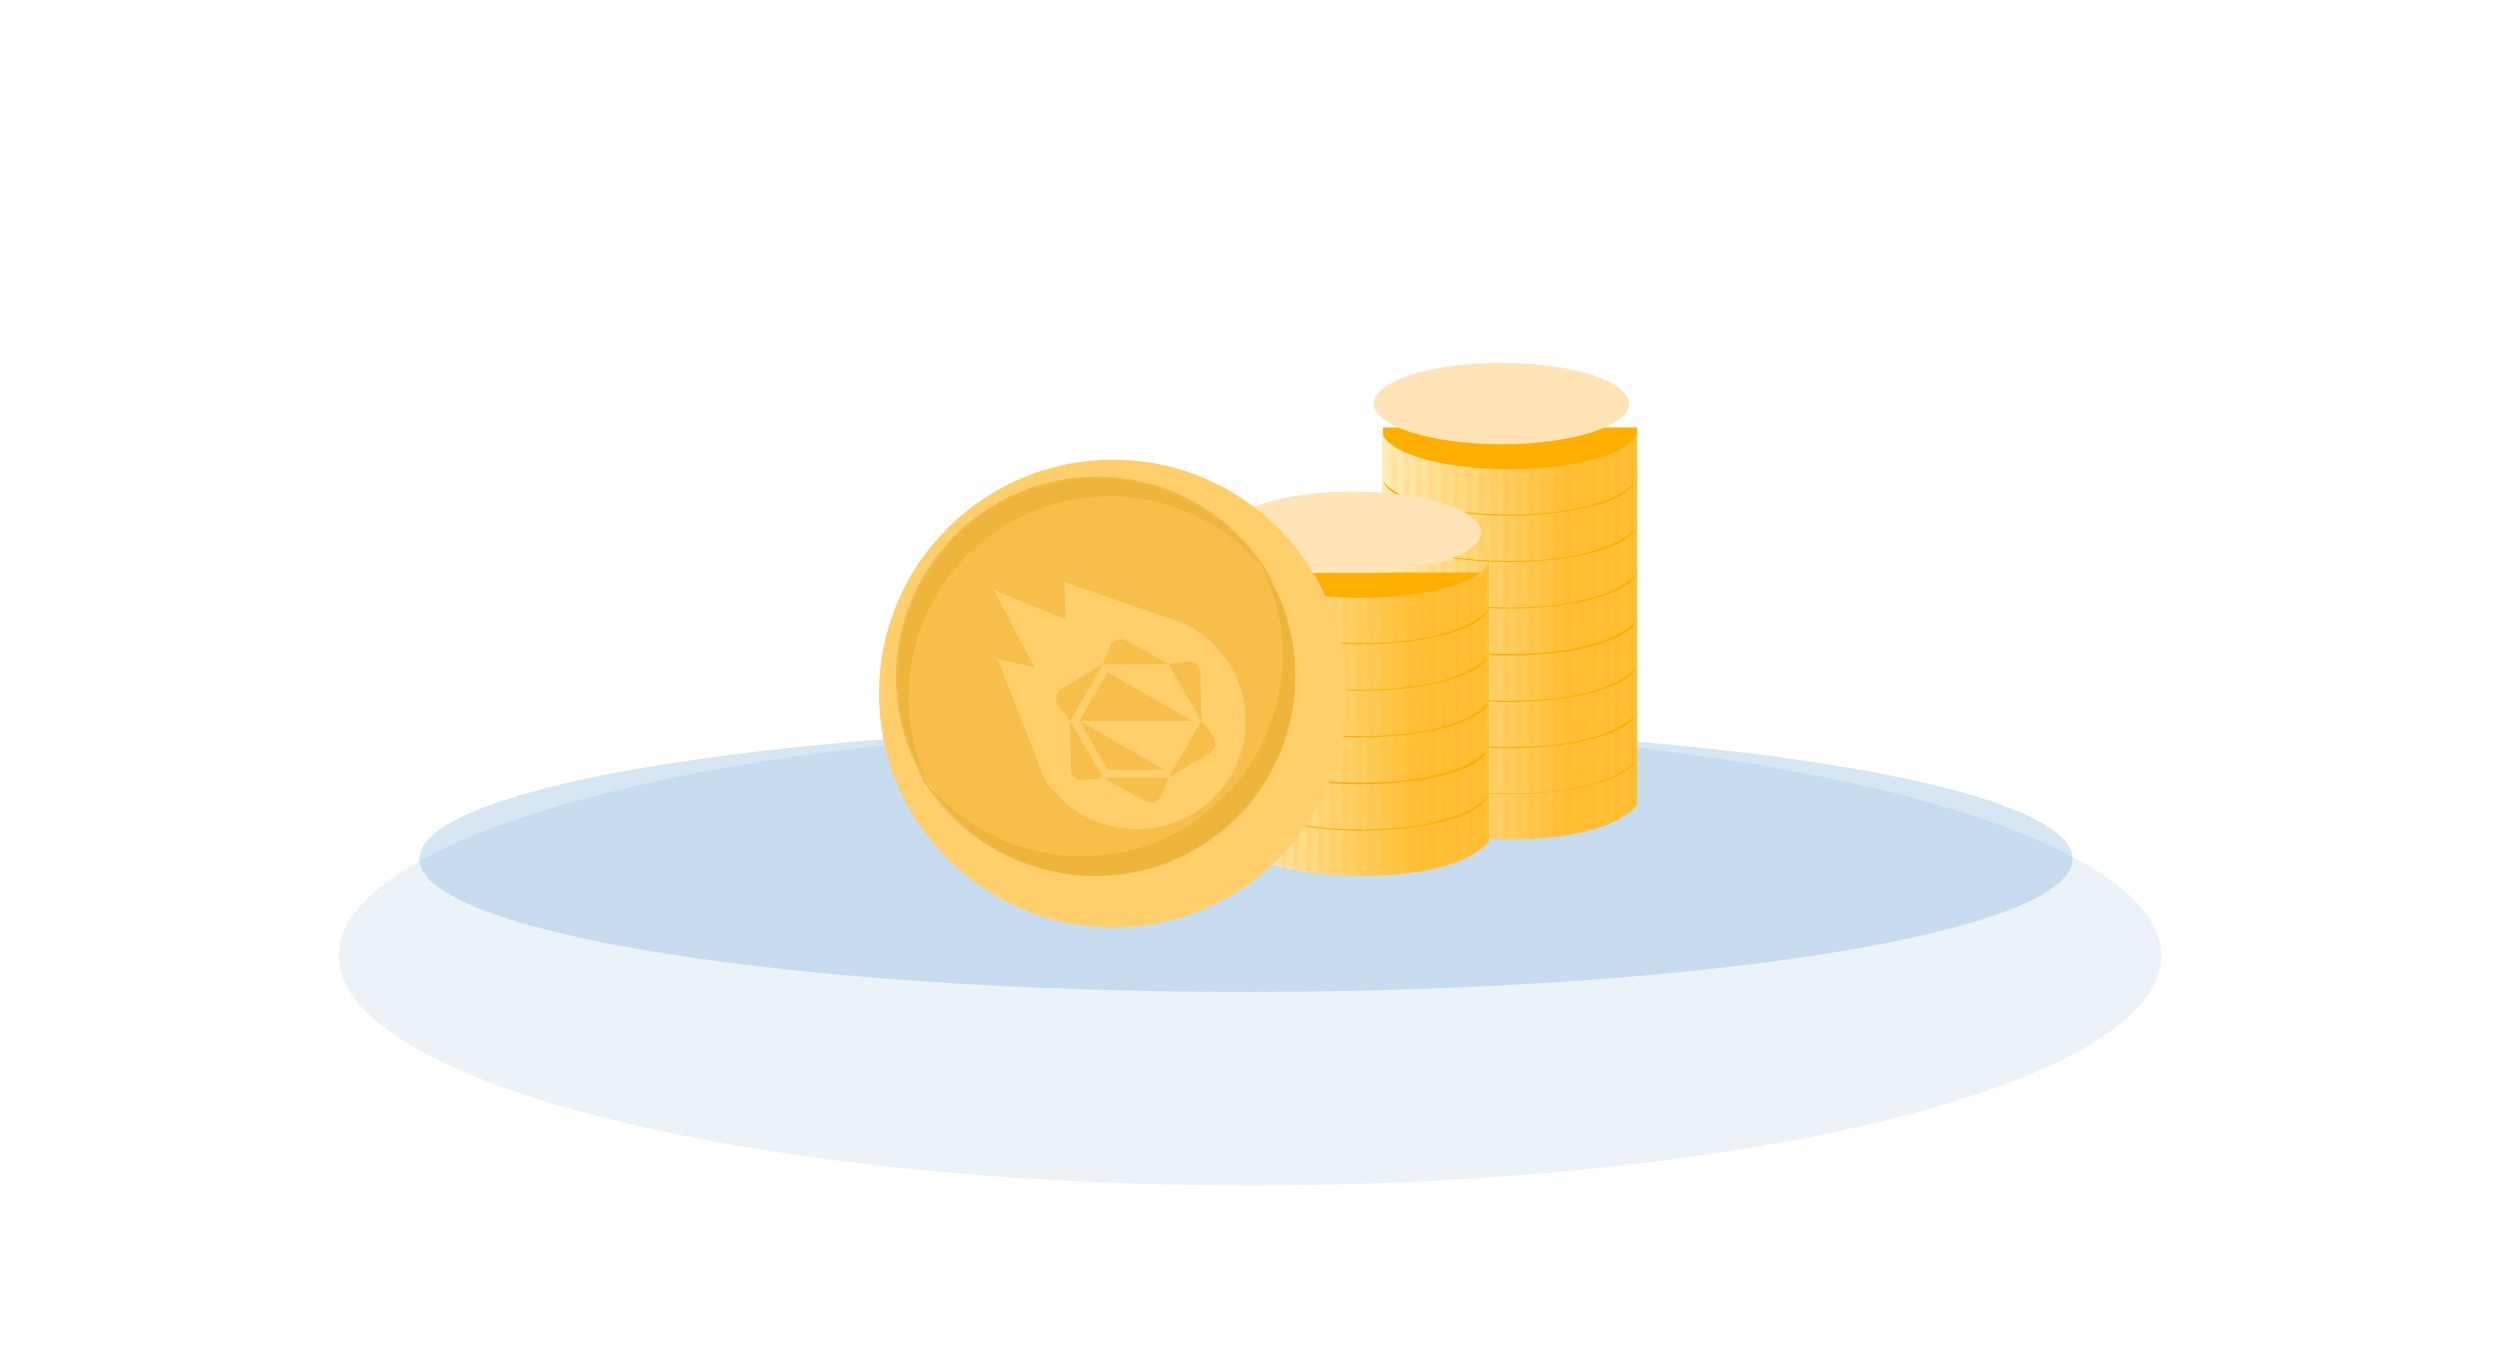 <svg width="310" height="170" viewBox="0 0 310 170" fill="none" xmlns="http://www.w3.org/2000/svg">
<g filter="url(#filter0_f_688_1535)">
<ellipse cx="155" cy="118.5" rx="113" ry="28.5" fill="#3B86C6" fill-opacity="0.1"/>
</g>
<g filter="url(#filter1_f_688_1535)">
<ellipse cx="154.5" cy="106.5" rx="102.5" ry="16.5" fill="#3B86C6" fill-opacity="0.2"/>
</g>
<rect x="171.5" y="53" width="31.5" height="46" fill="#FFAF00"/>
<path fill-rule="evenodd" clip-rule="evenodd" d="M171.359 82.655C171.359 79.533 171.359 76.413 171.359 76.413C171.359 79.109 178.442 81.294 187.18 81.294C195.917 81.294 203 79.109 203 76.413C203 76.413 203 79.172 203 82.655C200.781 85.251 195.09 86.907 187.18 86.907C179.27 86.907 173.346 85.251 171.359 82.655Z" fill="url(#paint0_linear_688_1535)"/>
<mask id="mask0_688_1535" style="mask-type:alpha" maskUnits="userSpaceOnUse" x="171" y="76" width="32" height="11">
<path fill-rule="evenodd" clip-rule="evenodd" d="M171.359 82.655C171.359 79.533 171.359 76.413 171.359 76.413C171.359 79.109 178.442 81.294 187.18 81.294C195.917 81.294 203 79.109 203 76.413C203 76.413 203 79.172 203 82.655C200.781 85.251 195.09 86.907 187.18 86.907C179.27 86.907 173.346 85.251 171.359 82.655Z" fill="white"/>
</mask>
<g mask="url(#mask0_688_1535)">
<rect x="172.517" y="77.585" width="0.772" height="7.809" fill="#FF9632" fill-opacity="0.1"/>
<rect x="174.061" y="77.585" width="0.772" height="7.809" fill="#FF9632" fill-opacity="0.1"/>
<rect x="181.778" y="79.537" width="0.772" height="7.809" fill="#FF9632" fill-opacity="0.1"/>
<rect x="178.691" y="79.537" width="0.772" height="7.809" fill="#FF9632" fill-opacity="0.1"/>
<rect x="180.234" y="79.537" width="0.772" height="7.809" fill="#FF9632" fill-opacity="0.1"/>
<rect x="183.321" y="79.537" width="0.772" height="7.809" fill="#FF9632" fill-opacity="0.1"/>
<rect x="177.147" y="79.537" width="0.772" height="7.809" fill="#FF9632" fill-opacity="0.1"/>
<rect x="175.604" y="79.537" width="0.772" height="7.809" fill="#FF9632" fill-opacity="0.1"/>
<rect x="184.865" y="79.537" width="0.772" height="7.809" fill="#FF9632" fill-opacity="0.1"/>
<rect x="186.408" y="79.537" width="0.772" height="7.809" fill="#FF9632" fill-opacity="0.1"/>
<rect x="194.125" y="79.537" width="0.772" height="7.809" fill="#FF9632" fill-opacity="0.1"/>
<rect x="191.039" y="79.537" width="0.772" height="7.809" fill="#FF9632" fill-opacity="0.1"/>
<rect x="192.582" y="79.537" width="0.772" height="7.809" fill="#FF9632" fill-opacity="0.1"/>
<rect x="195.669" y="79.537" width="0.772" height="7.809" fill="#FF9632" fill-opacity="0.1"/>
<rect x="189.495" y="79.537" width="0.772" height="7.809" fill="#FF9632" fill-opacity="0.1"/>
<rect x="201.843" y="77.585" width="0.772" height="7.809" fill="#FF9632" fill-opacity="0.1"/>
<rect x="198.756" y="79.537" width="0.772" height="7.809" fill="#FF9632" fill-opacity="0.1"/>
<rect x="200.299" y="77.585" width="0.772" height="7.809" fill="#FF9632" fill-opacity="0.1"/>
<rect x="197.212" y="79.537" width="0.772" height="7.809" fill="#FF9632" fill-opacity="0.1"/>
<rect x="187.952" y="79.537" width="0.772" height="7.809" fill="#FF9632" fill-opacity="0.1"/>
</g>
<path fill-rule="evenodd" clip-rule="evenodd" d="M171.359 88.406C171.359 85.284 171.359 82.164 171.359 82.164C171.359 84.859 178.442 87.044 187.18 87.044C195.917 87.044 203 84.859 203 82.164C203 82.164 203 84.923 203 88.406C200.781 91.001 195.09 92.658 187.18 92.658C179.27 92.658 173.346 91.001 171.359 88.406Z" fill="url(#paint1_linear_688_1535)"/>
<mask id="mask1_688_1535" style="mask-type:alpha" maskUnits="userSpaceOnUse" x="171" y="82" width="32" height="11">
<path fill-rule="evenodd" clip-rule="evenodd" d="M171.359 88.406C171.359 85.284 171.359 82.164 171.359 82.164C171.359 84.859 178.442 87.044 187.18 87.044C195.917 87.044 203 84.859 203 82.164C203 82.164 203 84.923 203 88.406C200.781 91.001 195.09 92.658 187.18 92.658C179.27 92.658 173.346 91.001 171.359 88.406Z" fill="white"/>
</mask>
<g mask="url(#mask1_688_1535)">
<rect x="172.517" y="82.856" width="0.772" height="7.809" fill="#FF9632" fill-opacity="0.1"/>
<rect x="174.061" y="82.856" width="0.772" height="7.809" fill="#FF9632" fill-opacity="0.1"/>
<rect x="181.778" y="84.808" width="0.772" height="7.809" fill="#FF9632" fill-opacity="0.1"/>
<rect x="178.691" y="84.808" width="0.772" height="7.809" fill="#FF9632" fill-opacity="0.1"/>
<rect x="180.234" y="84.808" width="0.772" height="7.809" fill="#FF9632" fill-opacity="0.1"/>
<rect x="183.321" y="84.808" width="0.772" height="7.809" fill="#FF9632" fill-opacity="0.1"/>
<rect x="177.147" y="84.808" width="0.772" height="7.809" fill="#FF9632" fill-opacity="0.1"/>
<rect x="175.604" y="84.808" width="0.772" height="7.809" fill="#FF9632" fill-opacity="0.1"/>
<rect x="184.865" y="84.808" width="0.772" height="7.809" fill="#FF9632" fill-opacity="0.1"/>
<rect x="186.408" y="84.808" width="0.772" height="7.809" fill="#FF9632" fill-opacity="0.1"/>
<rect x="194.125" y="84.808" width="0.772" height="7.809" fill="#FF9632" fill-opacity="0.1"/>
<rect x="191.039" y="84.808" width="0.772" height="7.809" fill="#FF9632" fill-opacity="0.1"/>
<rect x="192.582" y="84.808" width="0.772" height="7.809" fill="#FF9632" fill-opacity="0.1"/>
<rect x="195.669" y="84.808" width="0.772" height="7.809" fill="#FF9632" fill-opacity="0.1"/>
<rect x="189.495" y="84.808" width="0.772" height="7.809" fill="#FF9632" fill-opacity="0.1"/>
<rect x="201.843" y="82.856" width="0.772" height="7.809" fill="#FF9632" fill-opacity="0.1"/>
<rect x="198.756" y="84.808" width="0.772" height="7.809" fill="#FF9632" fill-opacity="0.1"/>
<rect x="200.299" y="82.856" width="0.772" height="7.809" fill="#FF9632" fill-opacity="0.1"/>
<rect x="197.212" y="84.808" width="0.772" height="7.809" fill="#FF9632" fill-opacity="0.1"/>
<rect x="187.952" y="84.808" width="0.772" height="7.809" fill="#FF9632" fill-opacity="0.1"/>
</g>
<path fill-rule="evenodd" clip-rule="evenodd" d="M171.359 99.839C171.359 96.716 171.359 93.597 171.359 93.597C171.359 96.292 178.442 98.477 187.18 98.477C195.917 98.477 203 96.292 203 93.597C203 93.597 203 96.356 203 99.839C200.781 102.434 195.09 104.091 187.18 104.091C179.27 104.091 173.346 102.434 171.359 99.839Z" fill="url(#paint2_linear_688_1535)"/>
<mask id="mask2_688_1535" style="mask-type:alpha" maskUnits="userSpaceOnUse" x="171" y="93" width="32" height="12">
<path fill-rule="evenodd" clip-rule="evenodd" d="M171.359 99.839C171.359 96.716 171.359 93.597 171.359 93.597C171.359 96.292 178.442 98.477 187.18 98.477C195.917 98.477 203 96.292 203 93.597C203 93.597 203 96.356 203 99.839C200.781 102.434 195.09 104.091 187.18 104.091C179.27 104.091 173.346 102.434 171.359 99.839Z" fill="white"/>
</mask>
<g mask="url(#mask2_688_1535)">
<rect x="172.517" y="94.768" width="0.772" height="7.809" fill="#FF9632" fill-opacity="0.1"/>
<rect x="174.061" y="94.768" width="0.772" height="7.809" fill="#FF9632" fill-opacity="0.1"/>
<rect x="181.778" y="96.72" width="0.772" height="7.809" fill="#FF9632" fill-opacity="0.1"/>
<rect x="178.691" y="96.72" width="0.772" height="7.809" fill="#FF9632" fill-opacity="0.1"/>
<rect x="180.234" y="96.72" width="0.772" height="7.809" fill="#FF9632" fill-opacity="0.1"/>
<rect x="183.321" y="96.72" width="0.772" height="7.809" fill="#FF9632" fill-opacity="0.1"/>
<rect x="177.147" y="96.72" width="0.772" height="7.809" fill="#FF9632" fill-opacity="0.1"/>
<rect x="175.604" y="96.72" width="0.772" height="7.809" fill="#FF9632" fill-opacity="0.1"/>
<rect x="184.865" y="96.72" width="0.772" height="7.809" fill="#FF9632" fill-opacity="0.1"/>
<rect x="186.408" y="96.72" width="0.772" height="7.809" fill="#FF9632" fill-opacity="0.1"/>
<rect x="194.125" y="96.72" width="0.772" height="7.809" fill="#FF9632" fill-opacity="0.1"/>
<rect x="191.039" y="96.72" width="0.772" height="7.809" fill="#FF9632" fill-opacity="0.1"/>
<rect x="192.582" y="96.72" width="0.772" height="7.809" fill="#FF9632" fill-opacity="0.1"/>
<rect x="195.669" y="96.72" width="0.772" height="7.809" fill="#FF9632" fill-opacity="0.1"/>
<rect x="189.495" y="96.72" width="0.772" height="7.809" fill="#FF9632" fill-opacity="0.1"/>
<rect x="201.843" y="94.768" width="0.772" height="7.809" fill="#FF9632" fill-opacity="0.1"/>
<rect x="198.756" y="96.72" width="0.772" height="7.809" fill="#FF9632" fill-opacity="0.1"/>
<rect x="200.299" y="94.768" width="0.772" height="7.809" fill="#FF9632" fill-opacity="0.1"/>
<rect x="197.212" y="96.72" width="0.772" height="7.809" fill="#FF9632" fill-opacity="0.1"/>
<rect x="187.952" y="96.72" width="0.772" height="7.809" fill="#FF9632" fill-opacity="0.1"/>
</g>
<path fill-rule="evenodd" clip-rule="evenodd" d="M171.359 94.156C171.359 91.034 171.359 87.914 171.359 87.914C171.359 90.61 178.442 92.795 187.18 92.795C195.917 92.795 203 90.61 203 87.914C203 87.914 203 90.673 203 94.156C200.781 96.752 195.09 98.408 187.18 98.408C179.27 98.408 173.346 96.752 171.359 94.156Z" fill="url(#paint3_linear_688_1535)"/>
<mask id="mask3_688_1535" style="mask-type:alpha" maskUnits="userSpaceOnUse" x="171" y="87" width="32" height="12">
<path fill-rule="evenodd" clip-rule="evenodd" d="M171.359 94.156C171.359 91.034 171.359 87.914 171.359 87.914C171.359 90.61 178.442 92.795 187.18 92.795C195.917 92.795 203 90.61 203 87.914C203 87.914 203 90.673 203 94.156C200.781 96.752 195.09 98.408 187.18 98.408C179.27 98.408 173.346 96.752 171.359 94.156Z" fill="white"/>
</mask>
<g mask="url(#mask3_688_1535)">
<rect x="172.517" y="89.085" width="0.772" height="7.809" fill="#FF9632" fill-opacity="0.1"/>
<rect x="174.061" y="89.085" width="0.772" height="7.809" fill="#FF9632" fill-opacity="0.1"/>
<rect x="181.778" y="91.038" width="0.772" height="7.809" fill="#FF9632" fill-opacity="0.1"/>
<rect x="178.691" y="91.038" width="0.772" height="7.809" fill="#FF9632" fill-opacity="0.1"/>
<rect x="180.234" y="91.038" width="0.772" height="7.809" fill="#FF9632" fill-opacity="0.1"/>
<rect x="183.321" y="91.038" width="0.772" height="7.809" fill="#FF9632" fill-opacity="0.1"/>
<rect x="177.147" y="91.038" width="0.772" height="7.809" fill="#FF9632" fill-opacity="0.1"/>
<rect x="175.604" y="91.038" width="0.772" height="7.809" fill="#FF9632" fill-opacity="0.1"/>
<rect x="184.865" y="91.038" width="0.772" height="7.809" fill="#FF9632" fill-opacity="0.1"/>
<rect x="186.408" y="91.038" width="0.772" height="7.809" fill="#FF9632" fill-opacity="0.1"/>
<rect x="194.125" y="91.038" width="0.772" height="7.809" fill="#FF9632" fill-opacity="0.1"/>
<rect x="191.039" y="91.038" width="0.772" height="7.809" fill="#FF9632" fill-opacity="0.1"/>
<rect x="192.582" y="91.038" width="0.772" height="7.809" fill="#FF9632" fill-opacity="0.1"/>
<rect x="195.669" y="91.038" width="0.772" height="7.809" fill="#FF9632" fill-opacity="0.1"/>
<rect x="189.495" y="91.038" width="0.772" height="7.809" fill="#FF9632" fill-opacity="0.1"/>
<rect x="201.843" y="89.085" width="0.772" height="7.809" fill="#FF9632" fill-opacity="0.1"/>
<rect x="198.756" y="91.038" width="0.772" height="7.809" fill="#FF9632" fill-opacity="0.1"/>
<rect x="200.299" y="89.085" width="0.772" height="7.809" fill="#FF9632" fill-opacity="0.1"/>
<rect x="197.212" y="91.038" width="0.772" height="7.809" fill="#FF9632" fill-opacity="0.1"/>
<rect x="187.952" y="91.038" width="0.772" height="7.809" fill="#FF9632" fill-opacity="0.1"/>
</g>
<g filter="url(#filter2_i_688_1535)">
<ellipse cx="187.18" cy="53.044" rx="15.82" ry="5.044" fill="#FFE4B7"/>
</g>
<path fill-rule="evenodd" clip-rule="evenodd" d="M171.359 59.542C171.359 56.412 171.359 53.284 171.359 53.284C171.359 55.987 178.442 58.177 187.18 58.177C195.917 58.177 203 55.987 203 53.284C203 53.284 203 56.05 203 59.542C200.781 62.144 195.09 63.804 187.18 63.804C179.27 63.804 173.346 62.144 171.359 59.542Z" fill="url(#paint4_linear_688_1535)"/>
<mask id="mask4_688_1535" style="mask-type:alpha" maskUnits="userSpaceOnUse" x="171" y="53" width="32" height="11">
<path fill-rule="evenodd" clip-rule="evenodd" d="M171.359 59.542C171.359 56.412 171.359 53.284 171.359 53.284C171.359 55.987 178.442 58.177 187.18 58.177C195.917 58.177 203 55.987 203 53.284C203 53.284 203 56.05 203 59.542C200.781 62.144 195.09 63.804 187.18 63.804C179.27 63.804 173.346 62.144 171.359 59.542Z" fill="white"/>
</mask>
<g mask="url(#mask4_688_1535)">
<rect x="172.517" y="54.459" width="0.772" height="7.829" fill="#FF9632" fill-opacity="0.1"/>
<rect x="174.061" y="54.459" width="0.772" height="7.829" fill="#FF9632" fill-opacity="0.1"/>
<rect x="181.778" y="56.416" width="0.772" height="7.829" fill="#FF9632" fill-opacity="0.1"/>
<rect x="178.691" y="56.416" width="0.772" height="7.829" fill="#FF9632" fill-opacity="0.1"/>
<rect x="180.234" y="56.416" width="0.772" height="7.829" fill="#FF9632" fill-opacity="0.1"/>
<rect x="183.321" y="56.416" width="0.772" height="7.829" fill="#FF9632" fill-opacity="0.1"/>
<rect x="177.147" y="56.416" width="0.772" height="7.829" fill="#FF9632" fill-opacity="0.1"/>
<rect x="175.604" y="56.416" width="0.772" height="7.829" fill="#FF9632" fill-opacity="0.1"/>
<rect x="184.865" y="56.416" width="0.772" height="7.829" fill="#FF9632" fill-opacity="0.1"/>
<rect x="186.408" y="56.416" width="0.772" height="7.829" fill="#FF9632" fill-opacity="0.1"/>
<rect x="194.125" y="56.416" width="0.772" height="7.829" fill="#FF9632" fill-opacity="0.1"/>
<rect x="191.039" y="56.416" width="0.772" height="7.829" fill="#FF9632" fill-opacity="0.1"/>
<rect x="192.582" y="56.416" width="0.772" height="7.829" fill="#FF9632" fill-opacity="0.1"/>
<rect x="195.669" y="56.416" width="0.772" height="7.829" fill="#FF9632" fill-opacity="0.1"/>
<rect x="189.495" y="56.416" width="0.772" height="7.829" fill="#FF9632" fill-opacity="0.1"/>
<rect x="201.843" y="54.459" width="0.772" height="7.829" fill="#FF9632" fill-opacity="0.1"/>
<rect x="198.756" y="56.416" width="0.772" height="7.829" fill="#FF9632" fill-opacity="0.1"/>
<rect x="200.299" y="54.459" width="0.772" height="7.829" fill="#FF9632" fill-opacity="0.1"/>
<rect x="197.212" y="56.416" width="0.772" height="7.829" fill="#FF9632" fill-opacity="0.1"/>
<rect x="187.952" y="56.416" width="0.772" height="7.829" fill="#FF9632" fill-opacity="0.1"/>
</g>
<path fill-rule="evenodd" clip-rule="evenodd" d="M171.359 65.306C171.359 62.177 171.359 59.049 171.359 59.049C171.359 61.751 178.442 63.942 187.18 63.942C195.917 63.942 203 61.751 203 59.049C203 59.049 203 61.815 203 65.306C200.781 67.908 195.09 69.569 187.18 69.569C179.27 69.569 173.346 67.908 171.359 65.306Z" fill="url(#paint5_linear_688_1535)"/>
<mask id="mask5_688_1535" style="mask-type:alpha" maskUnits="userSpaceOnUse" x="171" y="59" width="32" height="11">
<path fill-rule="evenodd" clip-rule="evenodd" d="M171.359 65.306C171.359 62.177 171.359 59.049 171.359 59.049C171.359 61.751 178.442 63.942 187.18 63.942C195.917 63.942 203 61.751 203 59.049C203 59.049 203 61.815 203 65.306C200.781 67.908 195.09 69.569 187.18 69.569C179.27 69.569 173.346 67.908 171.359 65.306Z" fill="white"/>
</mask>
<g mask="url(#mask5_688_1535)">
<rect x="172.517" y="60.223" width="0.772" height="7.829" fill="#FF9632" fill-opacity="0.1"/>
<rect x="174.061" y="60.223" width="0.772" height="7.829" fill="#FF9632" fill-opacity="0.1"/>
<rect x="181.778" y="62.18" width="0.772" height="7.829" fill="#FF9632" fill-opacity="0.1"/>
<rect x="178.691" y="62.18" width="0.772" height="7.829" fill="#FF9632" fill-opacity="0.1"/>
<rect x="180.234" y="62.18" width="0.772" height="7.829" fill="#FF9632" fill-opacity="0.1"/>
<rect x="183.321" y="62.18" width="0.772" height="7.829" fill="#FF9632" fill-opacity="0.1"/>
<rect x="177.147" y="62.18" width="0.772" height="7.829" fill="#FF9632" fill-opacity="0.1"/>
<rect x="175.604" y="62.18" width="0.772" height="7.829" fill="#FF9632" fill-opacity="0.1"/>
<rect x="184.865" y="62.18" width="0.772" height="7.829" fill="#FF9632" fill-opacity="0.1"/>
<rect x="186.408" y="62.18" width="0.772" height="7.829" fill="#FF9632" fill-opacity="0.1"/>
<rect x="194.125" y="62.18" width="0.772" height="7.829" fill="#FF9632" fill-opacity="0.1"/>
<rect x="191.039" y="62.18" width="0.772" height="7.829" fill="#FF9632" fill-opacity="0.1"/>
<rect x="192.582" y="62.18" width="0.772" height="7.829" fill="#FF9632" fill-opacity="0.1"/>
<rect x="195.669" y="62.18" width="0.772" height="7.829" fill="#FF9632" fill-opacity="0.1"/>
<rect x="189.495" y="62.18" width="0.772" height="7.829" fill="#FF9632" fill-opacity="0.1"/>
<rect x="201.843" y="60.223" width="0.772" height="7.829" fill="#FF9632" fill-opacity="0.1"/>
<rect x="198.756" y="62.18" width="0.772" height="7.829" fill="#FF9632" fill-opacity="0.1"/>
<rect x="200.299" y="60.223" width="0.772" height="7.829" fill="#FF9632" fill-opacity="0.1"/>
<rect x="197.212" y="62.18" width="0.772" height="7.829" fill="#FF9632" fill-opacity="0.1"/>
<rect x="187.952" y="62.18" width="0.772" height="7.829" fill="#FF9632" fill-opacity="0.1"/>
</g>
<path fill-rule="evenodd" clip-rule="evenodd" d="M171.359 71.071C171.359 67.941 171.359 64.814 171.359 64.814C171.359 67.516 178.442 69.707 187.18 69.707C195.917 69.707 203 67.516 203 64.814C203 64.814 203 67.58 203 71.071C200.781 73.673 195.09 75.334 187.18 75.334C179.27 75.334 173.346 73.673 171.359 71.071Z" fill="url(#paint6_linear_688_1535)"/>
<mask id="mask6_688_1535" style="mask-type:alpha" maskUnits="userSpaceOnUse" x="171" y="64" width="32" height="12">
<path fill-rule="evenodd" clip-rule="evenodd" d="M171.359 71.071C171.359 67.941 171.359 64.814 171.359 64.814C171.359 67.516 178.442 69.707 187.18 69.707C195.917 69.707 203 67.516 203 64.814C203 64.814 203 67.58 203 71.071C200.781 73.673 195.09 75.334 187.18 75.334C179.27 75.334 173.346 73.673 171.359 71.071Z" fill="white"/>
</mask>
<g mask="url(#mask6_688_1535)">
<rect x="172.517" y="65.988" width="0.772" height="7.829" fill="#FF9632" fill-opacity="0.1"/>
<rect x="174.061" y="65.988" width="0.772" height="7.829" fill="#FF9632" fill-opacity="0.1"/>
<rect x="181.778" y="67.945" width="0.772" height="7.829" fill="#FF9632" fill-opacity="0.1"/>
<rect x="178.691" y="67.945" width="0.772" height="7.829" fill="#FF9632" fill-opacity="0.1"/>
<rect x="180.234" y="67.945" width="0.772" height="7.829" fill="#FF9632" fill-opacity="0.1"/>
<rect x="183.321" y="67.945" width="0.772" height="7.829" fill="#FF9632" fill-opacity="0.1"/>
<rect x="177.147" y="67.945" width="0.772" height="7.829" fill="#FF9632" fill-opacity="0.1"/>
<rect x="175.604" y="67.945" width="0.772" height="7.829" fill="#FF9632" fill-opacity="0.1"/>
<rect x="184.865" y="67.945" width="0.772" height="7.829" fill="#FF9632" fill-opacity="0.1"/>
<rect x="186.408" y="67.945" width="0.772" height="7.829" fill="#FF9632" fill-opacity="0.1"/>
<rect x="194.125" y="67.945" width="0.772" height="7.829" fill="#FF9632" fill-opacity="0.1"/>
<rect x="191.039" y="67.945" width="0.772" height="7.829" fill="#FF9632" fill-opacity="0.1"/>
<rect x="192.582" y="67.945" width="0.772" height="7.829" fill="#FF9632" fill-opacity="0.1"/>
<rect x="195.669" y="67.945" width="0.772" height="7.829" fill="#FF9632" fill-opacity="0.1"/>
<rect x="189.495" y="67.945" width="0.772" height="7.829" fill="#FF9632" fill-opacity="0.1"/>
<rect x="201.843" y="65.988" width="0.772" height="7.829" fill="#FF9632" fill-opacity="0.1"/>
<rect x="198.756" y="67.945" width="0.772" height="7.829" fill="#FF9632" fill-opacity="0.1"/>
<rect x="200.299" y="65.988" width="0.772" height="7.829" fill="#FF9632" fill-opacity="0.1"/>
<rect x="197.212" y="67.945" width="0.772" height="7.829" fill="#FF9632" fill-opacity="0.1"/>
<rect x="187.952" y="67.945" width="0.772" height="7.829" fill="#FF9632" fill-opacity="0.1"/>
</g>
<path fill-rule="evenodd" clip-rule="evenodd" d="M171.359 76.836C171.359 73.706 171.359 70.578 171.359 70.578C171.359 73.281 178.442 75.471 187.18 75.471C195.917 75.471 203 73.281 203 70.578C203 70.578 203 73.344 203 76.836C200.781 79.438 195.09 81.099 187.18 81.099C179.27 81.099 173.346 79.438 171.359 76.836Z" fill="url(#paint7_linear_688_1535)"/>
<mask id="mask7_688_1535" style="mask-type:alpha" maskUnits="userSpaceOnUse" x="171" y="70" width="32" height="12">
<path fill-rule="evenodd" clip-rule="evenodd" d="M171.359 76.836C171.359 73.706 171.359 70.578 171.359 70.578C171.359 73.281 178.442 75.471 187.18 75.471C195.917 75.471 203 73.281 203 70.578C203 70.578 203 73.344 203 76.836C200.781 79.438 195.09 81.099 187.18 81.099C179.27 81.099 173.346 79.438 171.359 76.836Z" fill="white"/>
</mask>
<g mask="url(#mask7_688_1535)">
<rect x="172.517" y="71.753" width="0.772" height="7.829" fill="#FF9632" fill-opacity="0.1"/>
<rect x="174.061" y="71.753" width="0.772" height="7.829" fill="#FF9632" fill-opacity="0.1"/>
<rect x="181.778" y="73.71" width="0.772" height="7.829" fill="#FF9632" fill-opacity="0.1"/>
<rect x="178.691" y="73.71" width="0.772" height="7.829" fill="#FF9632" fill-opacity="0.1"/>
<rect x="180.234" y="73.71" width="0.772" height="7.829" fill="#FF9632" fill-opacity="0.1"/>
<rect x="183.321" y="73.71" width="0.772" height="7.829" fill="#FF9632" fill-opacity="0.1"/>
<rect x="177.147" y="73.71" width="0.772" height="7.829" fill="#FF9632" fill-opacity="0.1"/>
<rect x="175.604" y="73.71" width="0.772" height="7.829" fill="#FF9632" fill-opacity="0.1"/>
<rect x="184.865" y="73.71" width="0.772" height="7.829" fill="#FF9632" fill-opacity="0.1"/>
<rect x="186.408" y="73.71" width="0.772" height="7.829" fill="#FF9632" fill-opacity="0.1"/>
<rect x="194.125" y="73.71" width="0.772" height="7.829" fill="#FF9632" fill-opacity="0.1"/>
<rect x="191.039" y="73.71" width="0.772" height="7.829" fill="#FF9632" fill-opacity="0.1"/>
<rect x="192.582" y="73.71" width="0.772" height="7.829" fill="#FF9632" fill-opacity="0.1"/>
<rect x="195.669" y="73.71" width="0.772" height="7.829" fill="#FF9632" fill-opacity="0.1"/>
<rect x="189.495" y="73.71" width="0.772" height="7.829" fill="#FF9632" fill-opacity="0.1"/>
<rect x="201.843" y="71.753" width="0.772" height="7.829" fill="#FF9632" fill-opacity="0.1"/>
<rect x="198.756" y="73.71" width="0.772" height="7.829" fill="#FF9632" fill-opacity="0.1"/>
<rect x="200.299" y="71.753" width="0.772" height="7.829" fill="#FF9632" fill-opacity="0.1"/>
<rect x="197.212" y="73.71" width="0.772" height="7.829" fill="#FF9632" fill-opacity="0.1"/>
<rect x="187.952" y="73.71" width="0.772" height="7.829" fill="#FF9632" fill-opacity="0.1"/>
</g>
<rect x="152.5" y="71" width="32" height="33" fill="#FFAF00"/>
<path fill-rule="evenodd" clip-rule="evenodd" d="M153 98.61C153 95.488 153 92.368 153 92.368C153 95.064 160.083 97.249 168.82 97.249C177.558 97.249 184.641 95.064 184.641 92.368C184.641 92.368 184.641 95.127 184.641 98.61C182.422 101.206 176.731 102.862 168.82 102.862C160.91 102.862 154.987 101.206 153 98.61Z" fill="url(#paint8_linear_688_1535)"/>
<mask id="mask8_688_1535" style="mask-type:alpha" maskUnits="userSpaceOnUse" x="153" y="92" width="32" height="11">
<path fill-rule="evenodd" clip-rule="evenodd" d="M153 98.61C153 95.488 153 92.368 153 92.368C153 95.064 160.083 97.249 168.82 97.249C177.558 97.249 184.641 95.064 184.641 92.368C184.641 92.368 184.641 95.127 184.641 98.61C182.422 101.206 176.731 102.862 168.82 102.862C160.91 102.862 154.987 101.206 153 98.61Z" fill="white"/>
</mask>
<g mask="url(#mask8_688_1535)">
<rect x="154.158" y="93.539" width="0.772" height="7.809" fill="#FF9632" fill-opacity="0.1"/>
<rect x="155.701" y="93.539" width="0.772" height="7.809" fill="#FF9632" fill-opacity="0.1"/>
<rect x="163.418" y="95.492" width="0.772" height="7.809" fill="#FF9632" fill-opacity="0.1"/>
<rect x="160.332" y="95.492" width="0.772" height="7.809" fill="#FF9632" fill-opacity="0.1"/>
<rect x="161.875" y="95.492" width="0.772" height="7.809" fill="#FF9632" fill-opacity="0.1"/>
<rect x="164.962" y="95.492" width="0.772" height="7.809" fill="#FF9632" fill-opacity="0.1"/>
<rect x="158.788" y="95.492" width="0.772" height="7.809" fill="#FF9632" fill-opacity="0.1"/>
<rect x="157.245" y="95.492" width="0.772" height="7.809" fill="#FF9632" fill-opacity="0.1"/>
<rect x="166.505" y="95.492" width="0.772" height="7.809" fill="#FF9632" fill-opacity="0.1"/>
<rect x="168.049" y="95.492" width="0.772" height="7.809" fill="#FF9632" fill-opacity="0.1"/>
<rect x="175.766" y="95.492" width="0.772" height="7.809" fill="#FF9632" fill-opacity="0.1"/>
<rect x="172.679" y="95.492" width="0.772" height="7.809" fill="#FF9632" fill-opacity="0.1"/>
<rect x="174.223" y="95.492" width="0.772" height="7.809" fill="#FF9632" fill-opacity="0.1"/>
<rect x="177.31" y="95.492" width="0.772" height="7.809" fill="#FF9632" fill-opacity="0.1"/>
<rect x="171.136" y="95.492" width="0.772" height="7.809" fill="#FF9632" fill-opacity="0.1"/>
<rect x="183.483" y="93.539" width="0.772" height="7.809" fill="#FF9632" fill-opacity="0.1"/>
<rect x="180.396" y="95.492" width="0.772" height="7.809" fill="#FF9632" fill-opacity="0.1"/>
<rect x="181.94" y="93.539" width="0.772" height="7.809" fill="#FF9632" fill-opacity="0.1"/>
<rect x="178.853" y="95.492" width="0.772" height="7.809" fill="#FF9632" fill-opacity="0.1"/>
<rect x="169.592" y="95.492" width="0.772" height="7.809" fill="#FF9632" fill-opacity="0.1"/>
</g>
<path fill-rule="evenodd" clip-rule="evenodd" d="M153 104.361C153 101.238 153 98.118 153 98.118C153 100.814 160.083 102.999 168.82 102.999C177.558 102.999 184.641 100.814 184.641 98.118C184.641 98.118 184.641 100.878 184.641 104.361C182.422 106.956 176.731 108.613 168.82 108.613C160.91 108.613 154.987 106.956 153 104.361Z" fill="url(#paint9_linear_688_1535)"/>
<mask id="mask9_688_1535" style="mask-type:alpha" maskUnits="userSpaceOnUse" x="153" y="98" width="32" height="11">
<path fill-rule="evenodd" clip-rule="evenodd" d="M153 104.361C153 101.238 153 98.118 153 98.118C153 100.814 160.083 102.999 168.82 102.999C177.558 102.999 184.641 100.814 184.641 98.118C184.641 98.118 184.641 100.878 184.641 104.361C182.422 106.956 176.731 108.613 168.82 108.613C160.91 108.613 154.987 106.956 153 104.361Z" fill="white"/>
</mask>
<g mask="url(#mask9_688_1535)">
<rect x="154.158" y="98.811" width="0.772" height="7.809" fill="#FF9632" fill-opacity="0.1"/>
<rect x="155.701" y="98.811" width="0.772" height="7.809" fill="#FF9632" fill-opacity="0.1"/>
<rect x="163.418" y="100.763" width="0.772" height="7.809" fill="#FF9632" fill-opacity="0.1"/>
<rect x="160.332" y="100.763" width="0.772" height="7.809" fill="#FF9632" fill-opacity="0.1"/>
<rect x="161.875" y="100.763" width="0.772" height="7.809" fill="#FF9632" fill-opacity="0.1"/>
<rect x="164.962" y="100.763" width="0.772" height="7.809" fill="#FF9632" fill-opacity="0.1"/>
<rect x="158.788" y="100.763" width="0.772" height="7.809" fill="#FF9632" fill-opacity="0.1"/>
<rect x="157.245" y="100.763" width="0.772" height="7.809" fill="#FF9632" fill-opacity="0.1"/>
<rect x="166.505" y="100.763" width="0.772" height="7.809" fill="#FF9632" fill-opacity="0.1"/>
<rect x="168.049" y="100.763" width="0.772" height="7.809" fill="#FF9632" fill-opacity="0.1"/>
<rect x="175.766" y="100.763" width="0.772" height="7.809" fill="#FF9632" fill-opacity="0.1"/>
<rect x="172.679" y="100.763" width="0.772" height="7.809" fill="#FF9632" fill-opacity="0.1"/>
<rect x="174.223" y="100.763" width="0.772" height="7.809" fill="#FF9632" fill-opacity="0.1"/>
<rect x="177.31" y="100.763" width="0.772" height="7.809" fill="#FF9632" fill-opacity="0.1"/>
<rect x="171.136" y="100.763" width="0.772" height="7.809" fill="#FF9632" fill-opacity="0.1"/>
<rect x="183.483" y="98.811" width="0.772" height="7.809" fill="#FF9632" fill-opacity="0.1"/>
<rect x="180.396" y="100.763" width="0.772" height="7.809" fill="#FF9632" fill-opacity="0.1"/>
<rect x="181.94" y="98.811" width="0.772" height="7.809" fill="#FF9632" fill-opacity="0.1"/>
<rect x="178.853" y="100.763" width="0.772" height="7.809" fill="#FF9632" fill-opacity="0.1"/>
<rect x="169.592" y="100.763" width="0.772" height="7.809" fill="#FF9632" fill-opacity="0.1"/>
</g>
<g filter="url(#filter3_i_688_1535)">
<ellipse cx="168.82" cy="68.999" rx="15.82" ry="5.044" fill="#FFE4B7"/>
</g>
<path fill-rule="evenodd" clip-rule="evenodd" d="M153 75.497C153 72.367 153 69.239 153 69.239C153 71.942 160.083 74.132 168.82 74.132C177.558 74.132 184.641 71.942 184.641 69.239C184.641 69.239 184.641 72.005 184.641 75.497C182.422 78.099 176.731 79.759 168.82 79.759C160.91 79.759 154.987 78.099 153 75.497Z" fill="url(#paint10_linear_688_1535)"/>
<mask id="mask10_688_1535" style="mask-type:alpha" maskUnits="userSpaceOnUse" x="153" y="69" width="32" height="11">
<path fill-rule="evenodd" clip-rule="evenodd" d="M153 75.497C153 72.367 153 69.239 153 69.239C153 71.942 160.083 74.132 168.82 74.132C177.558 74.132 184.641 71.942 184.641 69.239C184.641 69.239 184.641 72.005 184.641 75.497C182.422 78.099 176.731 79.759 168.82 79.759C160.91 79.759 154.987 78.099 153 75.497Z" fill="white"/>
</mask>
<g mask="url(#mask10_688_1535)">
<rect x="154.158" y="70.414" width="0.772" height="7.829" fill="#FF9632" fill-opacity="0.1"/>
<rect x="155.701" y="70.414" width="0.772" height="7.829" fill="#FF9632" fill-opacity="0.1"/>
<rect x="163.418" y="72.371" width="0.772" height="7.829" fill="#FF9632" fill-opacity="0.1"/>
<rect x="160.332" y="72.371" width="0.772" height="7.829" fill="#FF9632" fill-opacity="0.1"/>
<rect x="161.875" y="72.371" width="0.772" height="7.829" fill="#FF9632" fill-opacity="0.1"/>
<rect x="164.962" y="72.371" width="0.772" height="7.829" fill="#FF9632" fill-opacity="0.1"/>
<rect x="158.788" y="72.371" width="0.772" height="7.829" fill="#FF9632" fill-opacity="0.1"/>
<rect x="157.245" y="72.371" width="0.772" height="7.829" fill="#FF9632" fill-opacity="0.1"/>
<rect x="166.505" y="72.371" width="0.772" height="7.829" fill="#FF9632" fill-opacity="0.1"/>
<rect x="168.049" y="72.371" width="0.772" height="7.829" fill="#FF9632" fill-opacity="0.1"/>
<rect x="175.766" y="72.371" width="0.772" height="7.829" fill="#FF9632" fill-opacity="0.1"/>
<rect x="172.679" y="72.371" width="0.772" height="7.829" fill="#FF9632" fill-opacity="0.1"/>
<rect x="174.223" y="72.371" width="0.772" height="7.829" fill="#FF9632" fill-opacity="0.1"/>
<rect x="177.31" y="72.371" width="0.772" height="7.829" fill="#FF9632" fill-opacity="0.1"/>
<rect x="171.136" y="72.371" width="0.772" height="7.829" fill="#FF9632" fill-opacity="0.1"/>
<rect x="183.483" y="70.414" width="0.772" height="7.829" fill="#FF9632" fill-opacity="0.1"/>
<rect x="180.396" y="72.371" width="0.772" height="7.829" fill="#FF9632" fill-opacity="0.1"/>
<rect x="181.94" y="70.414" width="0.772" height="7.829" fill="#FF9632" fill-opacity="0.1"/>
<rect x="178.853" y="72.371" width="0.772" height="7.829" fill="#FF9632" fill-opacity="0.1"/>
<rect x="169.592" y="72.371" width="0.772" height="7.829" fill="#FF9632" fill-opacity="0.1"/>
</g>
<path fill-rule="evenodd" clip-rule="evenodd" d="M153 81.261C153 78.132 153 75.004 153 75.004C153 77.706 160.083 79.897 168.82 79.897C177.558 79.897 184.641 77.706 184.641 75.004C184.641 75.004 184.641 77.77 184.641 81.261C182.422 83.863 176.731 85.524 168.82 85.524C160.91 85.524 154.987 83.863 153 81.261Z" fill="url(#paint11_linear_688_1535)"/>
<mask id="mask11_688_1535" style="mask-type:alpha" maskUnits="userSpaceOnUse" x="153" y="75" width="32" height="11">
<path fill-rule="evenodd" clip-rule="evenodd" d="M153 81.261C153 78.132 153 75.004 153 75.004C153 77.706 160.083 79.897 168.82 79.897C177.558 79.897 184.641 77.706 184.641 75.004C184.641 75.004 184.641 77.77 184.641 81.261C182.422 83.863 176.731 85.524 168.82 85.524C160.91 85.524 154.987 83.863 153 81.261Z" fill="white"/>
</mask>
<g mask="url(#mask11_688_1535)">
<rect x="154.158" y="76.178" width="0.772" height="7.829" fill="#FF9632" fill-opacity="0.1"/>
<rect x="155.701" y="76.178" width="0.772" height="7.829" fill="#FF9632" fill-opacity="0.1"/>
<rect x="163.418" y="78.135" width="0.772" height="7.829" fill="#FF9632" fill-opacity="0.1"/>
<rect x="160.332" y="78.135" width="0.772" height="7.829" fill="#FF9632" fill-opacity="0.1"/>
<rect x="161.875" y="78.135" width="0.772" height="7.829" fill="#FF9632" fill-opacity="0.1"/>
<rect x="164.962" y="78.135" width="0.772" height="7.829" fill="#FF9632" fill-opacity="0.1"/>
<rect x="158.788" y="78.135" width="0.772" height="7.829" fill="#FF9632" fill-opacity="0.1"/>
<rect x="157.245" y="78.135" width="0.772" height="7.829" fill="#FF9632" fill-opacity="0.1"/>
<rect x="166.505" y="78.135" width="0.772" height="7.829" fill="#FF9632" fill-opacity="0.1"/>
<rect x="168.049" y="78.135" width="0.772" height="7.829" fill="#FF9632" fill-opacity="0.1"/>
<rect x="175.766" y="78.135" width="0.772" height="7.829" fill="#FF9632" fill-opacity="0.1"/>
<rect x="172.679" y="78.135" width="0.772" height="7.829" fill="#FF9632" fill-opacity="0.1"/>
<rect x="174.223" y="78.135" width="0.772" height="7.829" fill="#FF9632" fill-opacity="0.1"/>
<rect x="177.31" y="78.135" width="0.772" height="7.829" fill="#FF9632" fill-opacity="0.1"/>
<rect x="171.136" y="78.135" width="0.772" height="7.829" fill="#FF9632" fill-opacity="0.1"/>
<rect x="183.483" y="76.178" width="0.772" height="7.829" fill="#FF9632" fill-opacity="0.1"/>
<rect x="180.396" y="78.135" width="0.772" height="7.829" fill="#FF9632" fill-opacity="0.1"/>
<rect x="181.94" y="76.178" width="0.772" height="7.829" fill="#FF9632" fill-opacity="0.1"/>
<rect x="178.853" y="78.135" width="0.772" height="7.829" fill="#FF9632" fill-opacity="0.1"/>
<rect x="169.592" y="78.135" width="0.772" height="7.829" fill="#FF9632" fill-opacity="0.1"/>
</g>
<path fill-rule="evenodd" clip-rule="evenodd" d="M153 87.026C153 83.896 153 80.769 153 80.769C153 83.471 160.083 85.662 168.82 85.662C177.558 85.662 184.641 83.471 184.641 80.769C184.641 80.769 184.641 83.535 184.641 87.026C182.422 89.628 176.731 91.289 168.82 91.289C160.91 91.289 154.987 89.628 153 87.026Z" fill="url(#paint12_linear_688_1535)"/>
<mask id="mask12_688_1535" style="mask-type:alpha" maskUnits="userSpaceOnUse" x="153" y="80" width="32" height="12">
<path fill-rule="evenodd" clip-rule="evenodd" d="M153 87.026C153 83.896 153 80.769 153 80.769C153 83.471 160.083 85.662 168.82 85.662C177.558 85.662 184.641 83.471 184.641 80.769C184.641 80.769 184.641 83.535 184.641 87.026C182.422 89.628 176.731 91.289 168.82 91.289C160.91 91.289 154.987 89.628 153 87.026Z" fill="white"/>
</mask>
<g mask="url(#mask12_688_1535)">
<rect x="154.158" y="81.943" width="0.772" height="7.829" fill="#FF9632" fill-opacity="0.1"/>
<rect x="155.701" y="81.943" width="0.772" height="7.829" fill="#FF9632" fill-opacity="0.1"/>
<rect x="163.418" y="83.9" width="0.772" height="7.829" fill="#FF9632" fill-opacity="0.1"/>
<rect x="160.332" y="83.9" width="0.772" height="7.829" fill="#FF9632" fill-opacity="0.1"/>
<rect x="161.875" y="83.9" width="0.772" height="7.829" fill="#FF9632" fill-opacity="0.1"/>
<rect x="164.962" y="83.9" width="0.772" height="7.829" fill="#FF9632" fill-opacity="0.1"/>
<rect x="158.788" y="83.9" width="0.772" height="7.829" fill="#FF9632" fill-opacity="0.1"/>
<rect x="157.245" y="83.9" width="0.772" height="7.829" fill="#FF9632" fill-opacity="0.1"/>
<rect x="166.505" y="83.9" width="0.772" height="7.829" fill="#FF9632" fill-opacity="0.1"/>
<rect x="168.049" y="83.9" width="0.772" height="7.829" fill="#FF9632" fill-opacity="0.1"/>
<rect x="175.766" y="83.9" width="0.772" height="7.829" fill="#FF9632" fill-opacity="0.1"/>
<rect x="172.679" y="83.9" width="0.772" height="7.829" fill="#FF9632" fill-opacity="0.1"/>
<rect x="174.223" y="83.9" width="0.772" height="7.829" fill="#FF9632" fill-opacity="0.1"/>
<rect x="177.31" y="83.9" width="0.772" height="7.829" fill="#FF9632" fill-opacity="0.1"/>
<rect x="171.136" y="83.9" width="0.772" height="7.829" fill="#FF9632" fill-opacity="0.1"/>
<rect x="183.483" y="81.943" width="0.772" height="7.829" fill="#FF9632" fill-opacity="0.1"/>
<rect x="180.396" y="83.9" width="0.772" height="7.829" fill="#FF9632" fill-opacity="0.1"/>
<rect x="181.94" y="81.943" width="0.772" height="7.829" fill="#FF9632" fill-opacity="0.1"/>
<rect x="178.853" y="83.9" width="0.772" height="7.829" fill="#FF9632" fill-opacity="0.1"/>
<rect x="169.592" y="83.9" width="0.772" height="7.829" fill="#FF9632" fill-opacity="0.1"/>
</g>
<path fill-rule="evenodd" clip-rule="evenodd" d="M153 92.791C153 89.661 153 86.533 153 86.533C153 89.236 160.083 91.426 168.82 91.426C177.558 91.426 184.641 89.236 184.641 86.533C184.641 86.533 184.641 89.299 184.641 92.791C182.422 95.393 176.731 97.053 168.82 97.053C160.91 97.053 154.987 95.393 153 92.791Z" fill="url(#paint13_linear_688_1535)"/>
<mask id="mask13_688_1535" style="mask-type:alpha" maskUnits="userSpaceOnUse" x="153" y="86" width="32" height="12">
<path fill-rule="evenodd" clip-rule="evenodd" d="M153 92.791C153 89.661 153 86.533 153 86.533C153 89.236 160.083 91.426 168.82 91.426C177.558 91.426 184.641 89.236 184.641 86.533C184.641 86.533 184.641 89.299 184.641 92.791C182.422 95.393 176.731 97.053 168.82 97.053C160.91 97.053 154.987 95.393 153 92.791Z" fill="white"/>
</mask>
<g mask="url(#mask13_688_1535)">
<rect x="154.158" y="87.708" width="0.772" height="7.829" fill="#FF9632" fill-opacity="0.1"/>
<rect x="155.701" y="87.708" width="0.772" height="7.829" fill="#FF9632" fill-opacity="0.1"/>
<rect x="163.418" y="89.665" width="0.772" height="7.829" fill="#FF9632" fill-opacity="0.1"/>
<rect x="160.332" y="89.665" width="0.772" height="7.829" fill="#FF9632" fill-opacity="0.1"/>
<rect x="161.875" y="89.665" width="0.772" height="7.829" fill="#FF9632" fill-opacity="0.1"/>
<rect x="164.962" y="89.665" width="0.772" height="7.829" fill="#FF9632" fill-opacity="0.1"/>
<rect x="158.788" y="89.665" width="0.772" height="7.829" fill="#FF9632" fill-opacity="0.1"/>
<rect x="157.245" y="89.665" width="0.772" height="7.829" fill="#FF9632" fill-opacity="0.1"/>
<rect x="166.505" y="89.665" width="0.772" height="7.829" fill="#FF9632" fill-opacity="0.1"/>
<rect x="168.049" y="89.665" width="0.772" height="7.829" fill="#FF9632" fill-opacity="0.1"/>
<rect x="175.766" y="89.665" width="0.772" height="7.829" fill="#FF9632" fill-opacity="0.1"/>
<rect x="172.679" y="89.665" width="0.772" height="7.829" fill="#FF9632" fill-opacity="0.1"/>
<rect x="174.223" y="89.665" width="0.772" height="7.829" fill="#FF9632" fill-opacity="0.1"/>
<rect x="177.31" y="89.665" width="0.772" height="7.829" fill="#FF9632" fill-opacity="0.1"/>
<rect x="171.136" y="89.665" width="0.772" height="7.829" fill="#FF9632" fill-opacity="0.1"/>
<rect x="183.483" y="87.708" width="0.772" height="7.829" fill="#FF9632" fill-opacity="0.1"/>
<rect x="180.396" y="89.665" width="0.772" height="7.829" fill="#FF9632" fill-opacity="0.1"/>
<rect x="181.94" y="87.708" width="0.772" height="7.829" fill="#FF9632" fill-opacity="0.1"/>
<rect x="178.853" y="89.665" width="0.772" height="7.829" fill="#FF9632" fill-opacity="0.1"/>
<rect x="169.592" y="89.665" width="0.772" height="7.829" fill="#FF9632" fill-opacity="0.1"/>
</g>
<g filter="url(#filter4_d_688_1535)">
<g filter="url(#filter5_i_688_1535)">
<circle cx="136" cy="80" r="29" fill="#FFCF6B"/>
</g>
<circle cx="136" cy="80" r="24.606" fill="#F7BE49"/>
<path fill-rule="evenodd" clip-rule="evenodd" d="M157.73 67.849C153.207 61.6 145.854 57.536 137.551 57.536C123.802 57.536 112.657 68.681 112.657 82.43C112.657 86.841 113.804 90.983 115.816 94.576C112.85 90.478 111.101 85.441 111.101 79.995C111.101 66.246 122.246 55.101 135.995 55.101C145.333 55.101 153.47 60.242 157.73 67.849Z" fill="#EBB036" fill-opacity="0.7"/>
<path fill-rule="evenodd" clip-rule="evenodd" d="M113.978 91.859C118.5 98.107 125.854 102.171 134.156 102.171C147.905 102.171 159.05 91.026 159.05 77.278C159.05 72.866 157.903 68.723 155.89 65.13C158.857 69.228 160.606 74.266 160.606 79.712C160.606 93.461 149.461 104.606 135.712 104.606C126.374 104.606 118.238 99.465 113.978 91.859Z" fill="#EBB036" fill-opacity="0.7"/>
<g filter="url(#filter6_di_688_1535)">
<path fill-rule="evenodd" clip-rule="evenodd" d="M121.225 66.152L126.256 75.718L121.702 74.713L127.457 89.462C128.165 90.597 129.056 91.646 130.129 92.564C135.778 97.398 144.309 96.774 149.182 91.171C154.056 85.567 153.427 77.105 147.777 72.271C146.704 71.353 145.527 70.633 144.291 70.106L129.977 65.198L130.129 69.772L121.225 66.152ZM134.762 75.342L135.663 73.141C135.983 72.356 136.913 72.029 137.646 72.436L142.891 75.342H134.762ZM142.899 89.427L141.998 91.628C141.678 92.413 140.749 92.74 140.015 92.333L134.77 89.427H142.899H142.899ZM146.966 82.389L148.419 84.262C148.935 84.931 148.753 85.897 148.034 86.333L142.899 89.427L146.966 82.389ZM146.966 82.389L146.959 82.381L146.966 82.388L146.966 82.389ZM129.242 80.507L130.702 82.381L134.762 75.342L129.627 78.436C128.908 78.872 128.726 79.838 129.242 80.507ZM134.763 89.427L132.409 89.754C131.574 89.87 130.825 89.231 130.811 88.381L130.702 82.381L134.77 89.42L134.763 89.427ZM142.899 75.342L145.252 75.015C146.087 74.899 146.836 75.538 146.85 76.388L146.959 82.388L142.891 75.349L142.899 75.342ZM131.857 82.388L135.343 76.344L145.804 82.388H131.857L142.317 88.425H135.343V88.432L131.857 82.388V82.388L131.857 82.388Z" fill="#FFCF6B"/>
</g>
</g>
<defs>
<filter id="filter0_f_688_1535" x="32" y="80" width="246" height="77" filterUnits="userSpaceOnUse" color-interpolation-filters="sRGB">
<feFlood flood-opacity="0" result="BackgroundImageFix"/>
<feBlend mode="normal" in="SourceGraphic" in2="BackgroundImageFix" result="shape"/>
<feGaussianBlur stdDeviation="5" result="effect1_foregroundBlur_688_1535"/>
</filter>
<filter id="filter1_f_688_1535" x="42" y="80" width="225" height="53" filterUnits="userSpaceOnUse" color-interpolation-filters="sRGB">
<feFlood flood-opacity="0" result="BackgroundImageFix"/>
<feBlend mode="normal" in="SourceGraphic" in2="BackgroundImageFix" result="shape"/>
<feGaussianBlur stdDeviation="5" result="effect1_foregroundBlur_688_1535"/>
</filter>
<filter id="filter2_i_688_1535" x="171.359" y="48" width="31.641" height="10.088" filterUnits="userSpaceOnUse" color-interpolation-filters="sRGB">
<feFlood flood-opacity="0" result="BackgroundImageFix"/>
<feBlend mode="normal" in="SourceGraphic" in2="BackgroundImageFix" result="shape"/>
<feColorMatrix in="SourceAlpha" type="matrix" values="0 0 0 0 0 0 0 0 0 0 0 0 0 0 0 0 0 0 127 0" result="hardAlpha"/>
<feOffset dx="-1" dy="-3"/>
<feComposite in2="hardAlpha" operator="arithmetic" k2="-1" k3="1"/>
<feColorMatrix type="matrix" values="0 0 0 0 1 0 0 0 0 0.685 0 0 0 0 0 0 0 0 1 0"/>
<feBlend mode="normal" in2="shape" result="effect1_innerShadow_688_1535"/>
</filter>
<filter id="filter3_i_688_1535" x="153" y="63.955" width="31.641" height="10.088" filterUnits="userSpaceOnUse" color-interpolation-filters="sRGB">
<feFlood flood-opacity="0" result="BackgroundImageFix"/>
<feBlend mode="normal" in="SourceGraphic" in2="BackgroundImageFix" result="shape"/>
<feColorMatrix in="SourceAlpha" type="matrix" values="0 0 0 0 0 0 0 0 0 0 0 0 0 0 0 0 0 0 127 0" result="hardAlpha"/>
<feOffset dx="-1" dy="-3"/>
<feComposite in2="hardAlpha" operator="arithmetic" k2="-1" k3="1"/>
<feColorMatrix type="matrix" values="0 0 0 0 1 0 0 0 0 0.685 0 0 0 0 0 0 0 0 1 0"/>
<feBlend mode="normal" in2="shape" result="effect1_innerShadow_688_1535"/>
</filter>
<filter id="filter4_d_688_1535" x="103" y="51" width="66" height="66" filterUnits="userSpaceOnUse" color-interpolation-filters="sRGB">
<feFlood flood-opacity="0" result="BackgroundImageFix"/>
<feColorMatrix in="SourceAlpha" type="matrix" values="0 0 0 0 0 0 0 0 0 0 0 0 0 0 0 0 0 0 127 0" result="hardAlpha"/>
<feOffset dy="4"/>
<feGaussianBlur stdDeviation="2"/>
<feComposite in2="hardAlpha" operator="out"/>
<feColorMatrix type="matrix" values="0 0 0 0 0 0 0 0 0 0 0 0 0 0 0 0 0 0 0.25 0"/>
<feBlend mode="normal" in2="BackgroundImageFix" result="effect1_dropShadow_688_1535"/>
<feBlend mode="normal" in="SourceGraphic" in2="effect1_dropShadow_688_1535" result="shape"/>
</filter>
<filter id="filter5_i_688_1535" x="107" y="51" width="60" height="60" filterUnits="userSpaceOnUse" color-interpolation-filters="sRGB">
<feFlood flood-opacity="0" result="BackgroundImageFix"/>
<feBlend mode="normal" in="SourceGraphic" in2="BackgroundImageFix" result="shape"/>
<feColorMatrix in="SourceAlpha" type="matrix" values="0 0 0 0 0 0 0 0 0 0 0 0 0 0 0 0 0 0 127 0" result="hardAlpha"/>
<feOffset dx="2" dy="2"/>
<feGaussianBlur stdDeviation="2"/>
<feComposite in2="hardAlpha" operator="arithmetic" k2="-1" k3="1"/>
<feColorMatrix type="matrix" values="0 0 0 0 1 0 0 0 0 1 0 0 0 0 1 0 0 0 0.5 0"/>
<feBlend mode="overlay" in2="shape" result="effect1_innerShadow_688_1535"/>
</filter>
<filter id="filter6_di_688_1535" x="119.225" y="64.198" width="35.238" height="34.62" filterUnits="userSpaceOnUse" color-interpolation-filters="sRGB">
<feFlood flood-opacity="0" result="BackgroundImageFix"/>
<feColorMatrix in="SourceAlpha" type="matrix" values="0 0 0 0 0 0 0 0 0 0 0 0 0 0 0 0 0 0 127 0" result="hardAlpha"/>
<feOffset dy="1"/>
<feGaussianBlur stdDeviation="1"/>
<feComposite in2="hardAlpha" operator="out"/>
<feColorMatrix type="matrix" values="0 0 0 0 0.922 0 0 0 0 0.69 0 0 0 0 0.212 0 0 0 1 0"/>
<feBlend mode="normal" in2="BackgroundImageFix" result="effect1_dropShadow_688_1535"/>
<feBlend mode="normal" in="SourceGraphic" in2="effect1_dropShadow_688_1535" result="shape"/>
<feColorMatrix in="SourceAlpha" type="matrix" values="0 0 0 0 0 0 0 0 0 0 0 0 0 0 0 0 0 0 127 0" result="hardAlpha"/>
<feOffset dx="2" dy="2"/>
<feGaussianBlur stdDeviation="1"/>
<feComposite in2="hardAlpha" operator="arithmetic" k2="-1" k3="1"/>
<feColorMatrix type="matrix" values="0 0 0 0 1 0 0 0 0 1 0 0 0 0 1 0 0 0 0.25 0"/>
<feBlend mode="overlay" in2="shape" result="effect2_innerShadow_688_1535"/>
</filter>
<linearGradient id="paint0_linear_688_1535" x1="171.359" y1="85.448" x2="194.202" y2="85.448" gradientUnits="userSpaceOnUse">
<stop stop-color="#FFEEB9"/>
<stop offset="1" stop-color="#FFC034"/>
</linearGradient>
<linearGradient id="paint1_linear_688_1535" x1="171.359" y1="91.199" x2="194.202" y2="91.199" gradientUnits="userSpaceOnUse">
<stop stop-color="#FFEEB9"/>
<stop offset="1" stop-color="#FFC034"/>
</linearGradient>
<linearGradient id="paint2_linear_688_1535" x1="171.359" y1="102.632" x2="194.202" y2="102.632" gradientUnits="userSpaceOnUse">
<stop stop-color="#FFEEB9"/>
<stop offset="1" stop-color="#FFC034"/>
</linearGradient>
<linearGradient id="paint3_linear_688_1535" x1="171.359" y1="96.949" x2="194.202" y2="96.949" gradientUnits="userSpaceOnUse">
<stop stop-color="#FFEEB9"/>
<stop offset="1" stop-color="#FFC034"/>
</linearGradient>
<linearGradient id="paint4_linear_688_1535" x1="171.359" y1="62.342" x2="194.202" y2="62.342" gradientUnits="userSpaceOnUse">
<stop stop-color="#FFEEB9"/>
<stop offset="1" stop-color="#FFC034"/>
</linearGradient>
<linearGradient id="paint5_linear_688_1535" x1="171.359" y1="68.106" x2="194.202" y2="68.106" gradientUnits="userSpaceOnUse">
<stop stop-color="#FFEEB9"/>
<stop offset="1" stop-color="#FFC034"/>
</linearGradient>
<linearGradient id="paint6_linear_688_1535" x1="171.359" y1="73.871" x2="194.202" y2="73.871" gradientUnits="userSpaceOnUse">
<stop stop-color="#FFEEB9"/>
<stop offset="1" stop-color="#FFC034"/>
</linearGradient>
<linearGradient id="paint7_linear_688_1535" x1="171.359" y1="79.636" x2="194.202" y2="79.636" gradientUnits="userSpaceOnUse">
<stop stop-color="#FFEEB9"/>
<stop offset="1" stop-color="#FFC034"/>
</linearGradient>
<linearGradient id="paint8_linear_688_1535" x1="153" y1="101.403" x2="175.843" y2="101.403" gradientUnits="userSpaceOnUse">
<stop stop-color="#FFEEB9"/>
<stop offset="1" stop-color="#FFC034"/>
</linearGradient>
<linearGradient id="paint9_linear_688_1535" x1="153" y1="107.154" x2="175.843" y2="107.154" gradientUnits="userSpaceOnUse">
<stop stop-color="#FFEEB9"/>
<stop offset="1" stop-color="#FFC034"/>
</linearGradient>
<linearGradient id="paint10_linear_688_1535" x1="153" y1="78.297" x2="175.843" y2="78.297" gradientUnits="userSpaceOnUse">
<stop stop-color="#FFEEB9"/>
<stop offset="1" stop-color="#FFC034"/>
</linearGradient>
<linearGradient id="paint11_linear_688_1535" x1="153" y1="84.061" x2="175.843" y2="84.061" gradientUnits="userSpaceOnUse">
<stop stop-color="#FFEEB9"/>
<stop offset="1" stop-color="#FFC034"/>
</linearGradient>
<linearGradient id="paint12_linear_688_1535" x1="153" y1="89.826" x2="175.843" y2="89.826" gradientUnits="userSpaceOnUse">
<stop stop-color="#FFEEB9"/>
<stop offset="1" stop-color="#FFC034"/>
</linearGradient>
<linearGradient id="paint13_linear_688_1535" x1="153" y1="95.591" x2="175.843" y2="95.591" gradientUnits="userSpaceOnUse">
<stop stop-color="#FFEEB9"/>
<stop offset="1" stop-color="#FFC034"/>
</linearGradient>
</defs>
</svg>
